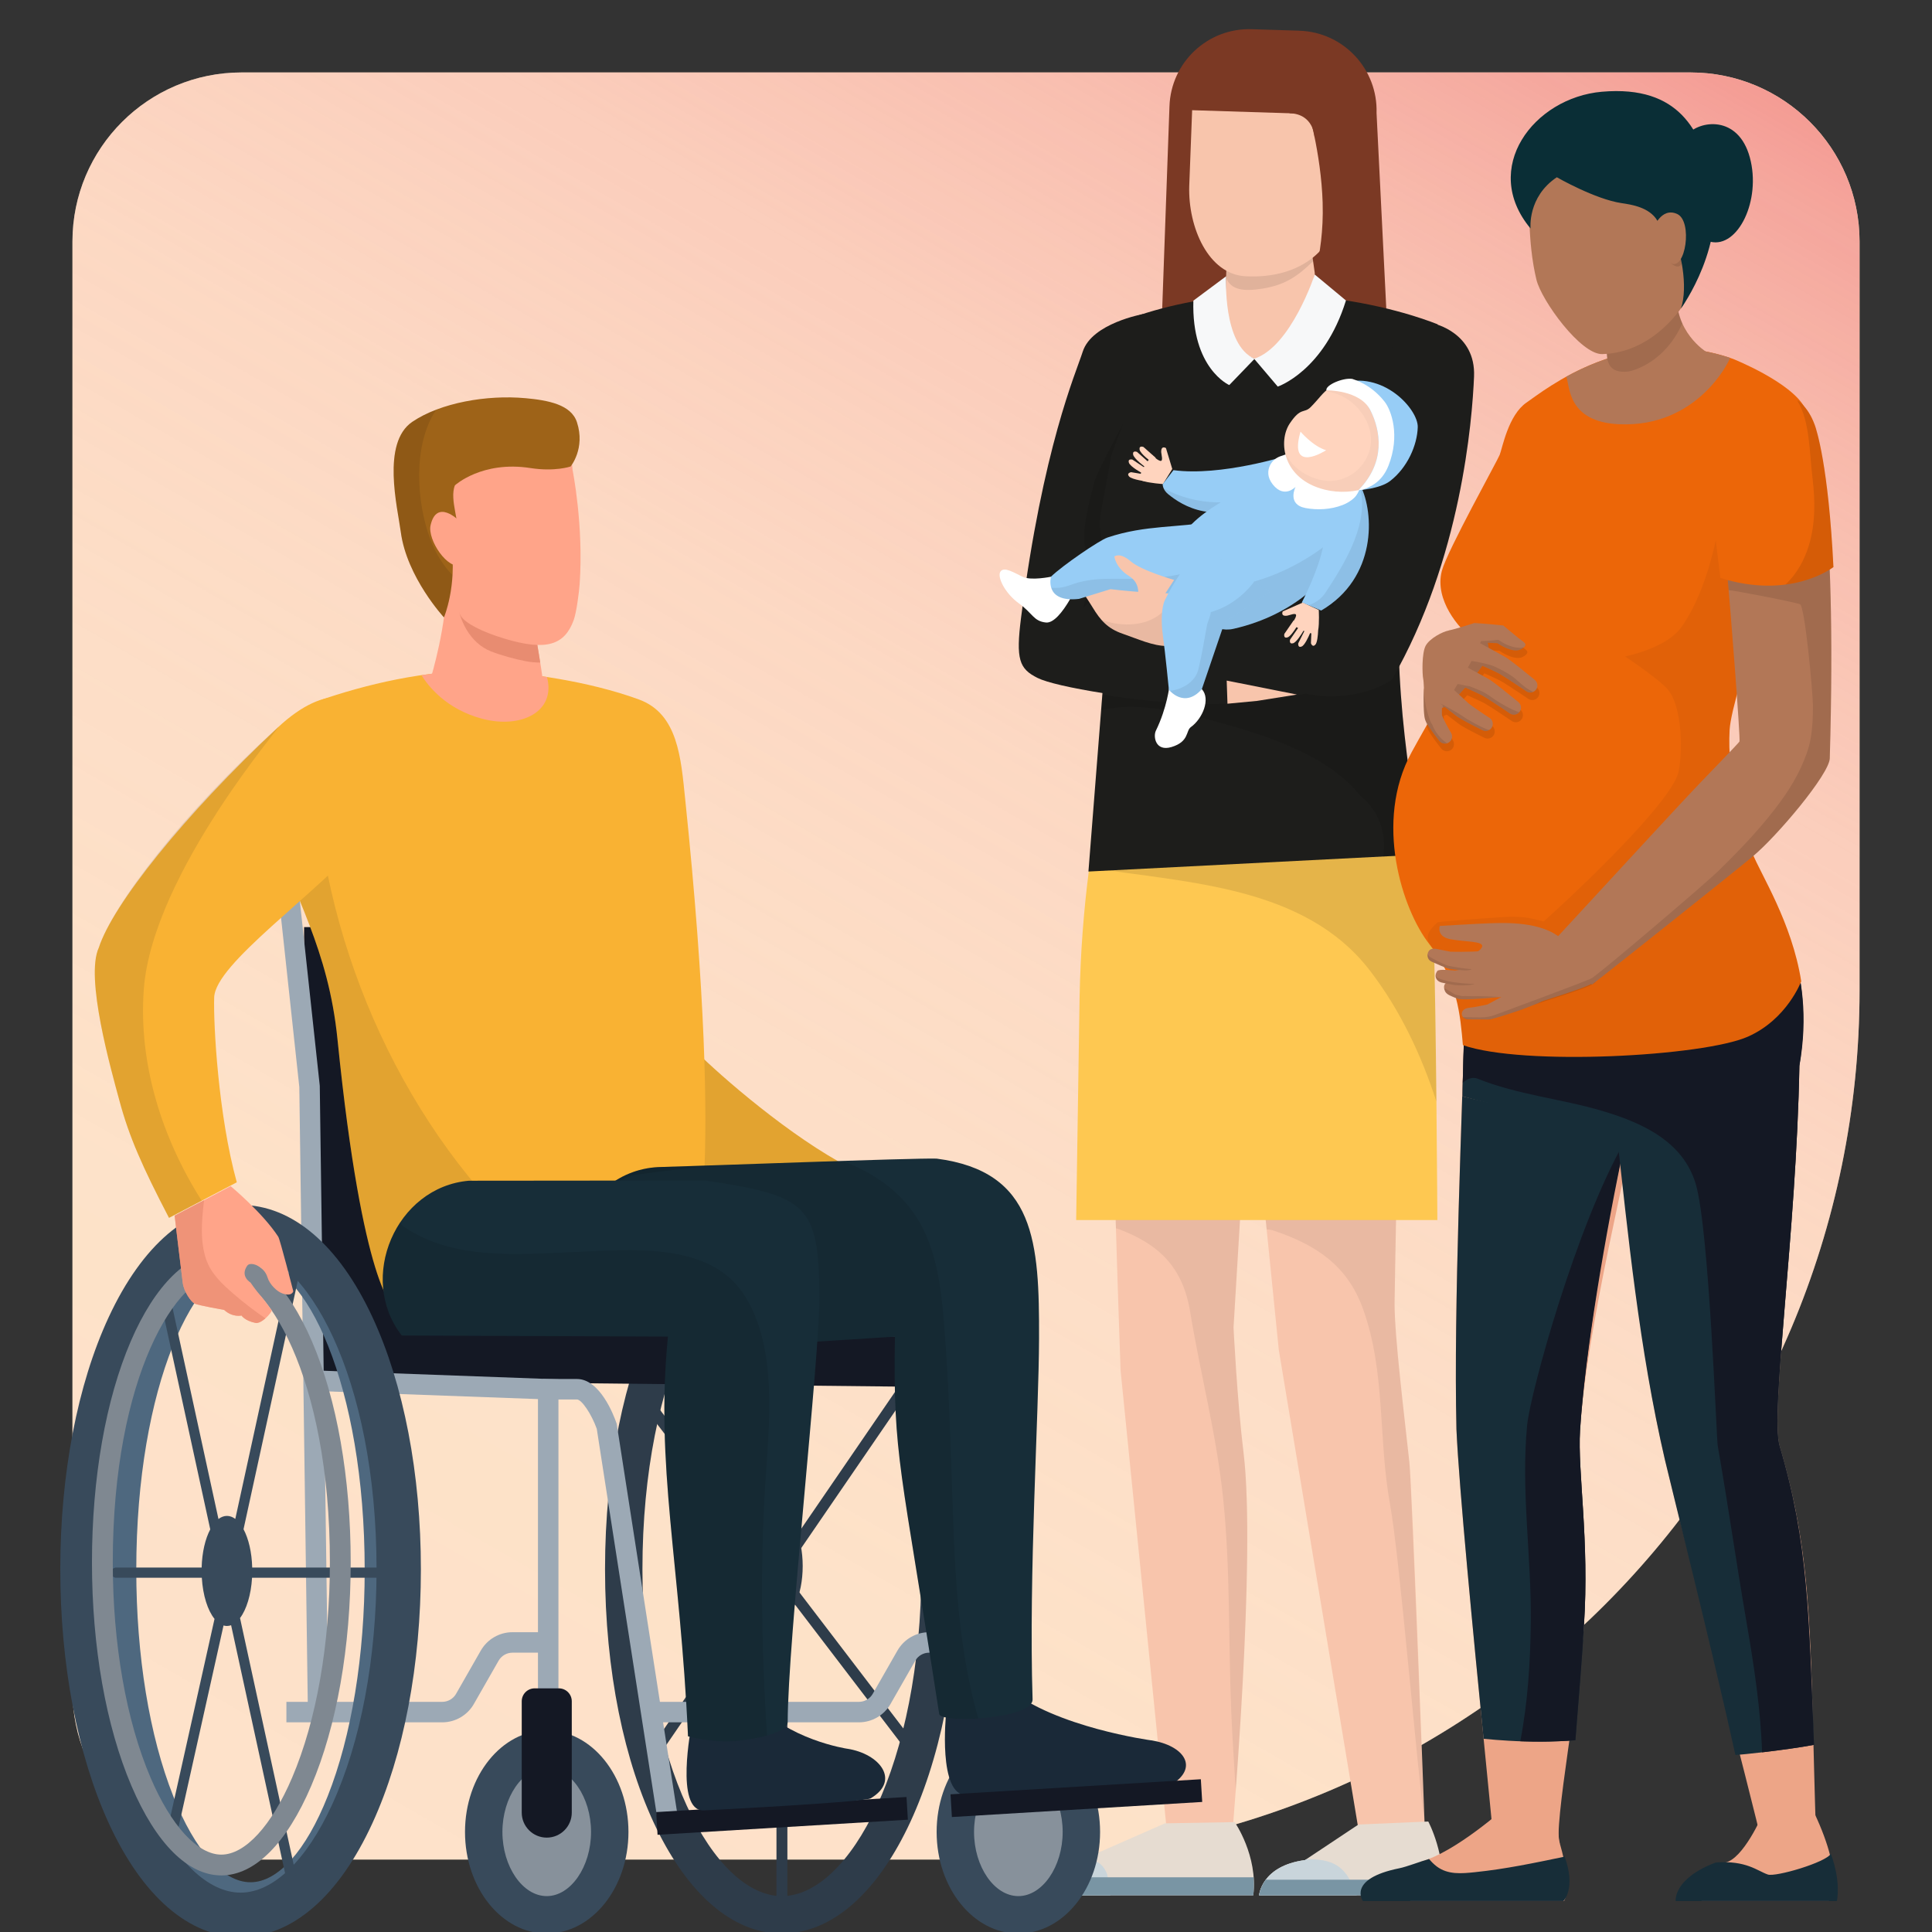 <?xml version="1.0" encoding="UTF-8"?>
<svg id="Layer_1" data-name="Layer 1" xmlns="http://www.w3.org/2000/svg" xmlns:xlink="http://www.w3.org/1999/xlink" viewBox="0 0 800 800">
  <rect x="0" y="0" width="800" height="800" fill="#333333" stroke="none"/>
  <defs>
    <style>
      .cls-1 {
        clip-path: url(#clippath);
      }

      .cls-2 {
        fill: none;
      }

      .cls-2, .cls-3, .cls-4, .cls-5, .cls-6, .cls-7, .cls-8, .cls-9, .cls-10, .cls-11, .cls-12, .cls-13, .cls-14, .cls-15, .cls-16, .cls-17, .cls-18, .cls-19, .cls-20, .cls-21, .cls-22, .cls-23, .cls-24, .cls-25, .cls-26, .cls-27, .cls-28, .cls-29, .cls-30, .cls-31, .cls-32, .cls-33, .cls-34, .cls-35, .cls-36, .cls-37, .cls-38, .cls-39, .cls-40, .cls-41, .cls-42 {
        stroke-width: 0px;
      }

      .cls-3 {
        opacity: .7;
      }

      .cls-3, .cls-40 {
        fill: #e88c71;
      }

      .cls-43, .cls-41 {
        opacity: .06;
      }

      .cls-44, .cls-5, .cls-7 {
        opacity: .1;
      }

      .cls-4 {
        fill: url(#linear-gradient);
      }

      .cls-6 {
        opacity: .05;
      }

      .cls-7 {
        fill: #0d151d;
      }

      .cls-8 {
        opacity: .07;
      }

      .cls-10 {
        fill: #f7f8f9;
      }

      .cls-11 {
        fill: #f8c5ac;
      }

      .cls-12 {
        fill: #f9b233;
      }

      .cls-13 {
        fill: #7995a4;
      }

      .cls-14 {
        fill: #7b3924;
      }

      .cls-15 {
        fill: #4e687f;
      }

      .cls-16 {
        fill: #87919b;
      }

      .cls-17 {
        fill: #384a5b;
      }

      .cls-18 {
        fill: #2e3c4a;
      }

      .cls-19 {
        fill: #1a2938;
      }

      .cls-20 {
        fill: #1d1d1b;
      }

      .cls-21 {
        fill: #0a2e36;
      }

      .cls-22 {
        fill: #141824;
      }

      .cls-23 {
        fill: #172d38;
      }

      .cls-24 {
        fill: #c9d5db;
      }

      .cls-25 {
        fill: #bd8b6f;
      }

      .cls-26 {
        fill: #b27757;
      }

      .cls-27 {
        fill: #9e6318;
      }

      .cls-28 {
        fill: #97cdf6;
      }

      .cls-29 {
        fill: #7f8891;
      }

      .cls-30 {
        fill: #9ca9b5;
      }

      .cls-31 {
        fill: #fec851;
      }

      .cls-32 {
        fill: #fdeac8;
      }

      .cls-33 {
        fill: #fff;
      }

      .cls-34 {
        fill: #eda587;
      }

      .cls-35 {
        fill: #e6dcd1;
      }

      .cls-36 {
        fill: #ee9362;
      }

      .cls-37 {
        fill: #ffa489;
      }

      .cls-38 {
        fill: #ffd4be;
      }

      .cls-39 {
        fill: #ec6608;
      }

      .cls-42 {
        opacity: .03;
      }
    </style>
    <clipPath id="clippath">
      <path class="cls-2" d="m390,30h310c38.63,0,70,31.37,70,70v600c0,38.63-31.37,70-70,70H100c-38.63,0-70-31.37-70-70v-310C30,191.31,191.31,30,390,30Z" transform="translate(800 800) rotate(-180)"/>
    </clipPath>
    <linearGradient id="linear-gradient" x1="1287.85" y1="890.72" x2="1854.49" y2="-90.72" gradientTransform="translate(-1094.96)" gradientUnits="userSpaceOnUse">
      <stop offset="0" stop-color="#fed0cc" stop-opacity=".3"/>
      <stop offset=".25" stop-color="#fdceca" stop-opacity=".31"/>
      <stop offset=".41" stop-color="#fcc8c5" stop-opacity=".35"/>
      <stop offset=".54" stop-color="#fbbfbc" stop-opacity=".41"/>
      <stop offset=".66" stop-color="#f9b2b0" stop-opacity=".5"/>
      <stop offset=".77" stop-color="#f6a29f" stop-opacity=".62"/>
      <stop offset=".87" stop-color="#f28d8c" stop-opacity=".76"/>
      <stop offset=".96" stop-color="#ee7574" stop-opacity=".93"/>
      <stop offset="1" stop-color="#ed6b6b"/>
    </linearGradient>
  </defs>
  <g class="cls-1">
    <rect class="cls-32" x="0" y="20.64" width="952.41" height="758.72"/>
    <rect class="cls-4" x="0" y="20.64" width="952.41" height="758.72"/>
  </g>
  <g>
    <g>
      <g>
        <path class="cls-11" d="m463.52,373.34l57.85.5-10.59,175.85s1.48,30.16,4.14,51.81c5.3,43.25-4.66,157.97-4.66,157.97l-26.87.99-19.37-192.89s-4.29-118.23-3.3-138.1c.91-18.18,2.02-50.79,2.8-56.13Z"/>
        <path class="cls-41" d="m463.52,373.34l57.85.5-10.59,175.85s1.48,30.16,4.14,51.81c4,32.63-.69,105.94-3.23,139.97-.64-10.76-1.39-21.52-1.84-32.31-1.25-29.44-.32-58.99-3.34-88.35-2.78-27.04-9.28-50.89-13.71-77.69-3.03-18.35-12.81-27.96-29.96-34.32-.26-.1-.51-.13-.76-.2-.98-32.76-1.87-68.92-1.35-79.13.91-18.18,2.02-50.79,2.8-56.13Z"/>
        <path class="cls-11" d="m579.45,417.55c0,21.86-1.99,116.16-1.99,122.2,0,13.91,4.06,46.54,6.13,65.72,1.22,11.26,6.28,149.03,6.28,149.03l-26.87,5.96-33.48-201.5-13.54-134.46-5.66-50.67h60.41c2.82,8.12,8.72,27.07,8.72,43.71Z"/>
        <path class="cls-41" d="m579.45,417.55c0,21.86-1.99,116.16-1.99,122.2,0,13.91,4.06,46.54,6.13,65.72.65,5.99,4.8,111.24,6.28,149.03-3.22-22.83-10.19-109.08-14.31-131.75-4.95-27.29-1.72-54.55-11.18-80.79-6.51-18.07-19.58-26.59-37.19-32.45-.96-.32-1.85-.42-2.7-.43l-8.52-84.58-5.66-50.67h60.41c2.82,8.12,8.72,27.07,8.72,43.71Z"/>
        <path class="cls-35" d="m540.37,770.22l22.13-14.72,28.91-1.26s7.66,14.19,5.63,30.6h-75.67s.83-12.19,19-14.62Z"/>
        <path class="cls-24" d="m540.37,770.22l.47-.32c10.83-.26,16.42,2.65,20.16,13.13.23.63.53,1.22.82,1.8h-40.46s.83-12.19,19-14.62Z"/>
        <path class="cls-13" d="m597.37,778.34c.04,2.11-.05,4.27-.32,6.49h-75.67s.22-3.1,2.76-6.49h73.23Z"/>
        <path class="cls-35" d="m446.8,770.64l35.6-15.64,28.86-.5s9.72,13.93,7.69,30.34h-91.15s.83-11.77,19-14.2Z"/>
        <path class="cls-24" d="m446.8,770.63l2.32-1.02c.48.1.95.22,1.44.28,4.55.6,6.49,2.73,7.96,6.29-.47-1.13,1.13,4.89.99,3.98.23,1.52.3,3.09.29,4.67h-32s.83-11.77,19-14.2Z"/>
        <path class="cls-13" d="m519.1,777.35c.18,2.41.17,4.91-.14,7.48h-91.15s.27-3.77,3.8-7.48h87.5Z"/>
      </g>
      <path class="cls-31" d="m467.14,288.32h100.29s24.97,62.66,26.13,96.32c1.16,33.62,1.62,120.56,1.62,120.56h-149.56s1.41-92.12,1.41-92.12c1.45-76.57,20.12-124.76,20.12-124.76Z"/>
      <path class="cls-5" d="m567.43,288.32s24.97,62.66,26.13,96.32c.57,16.52.97,45.89,1.23,71.52-6.25-19.35-15.06-37.98-27.41-54.1-27.08-35.37-75.74-36.37-116.19-42.81,5.93-42.27,15.95-70.92,15.95-70.92h100.29Z"/>
      <path class="cls-14" d="m538.05,12.71l-19.76-.62c-18.22-.58-33.47,13.75-34.04,32l-3.27,91.06,93.65,4.64-4.63-92.98c.58-18.25-13.73-33.51-31.95-34.09Z"/>
      <g>
        <path class="cls-20" d="m457.42,253.66l5.47-24.11,10.42-99.49s-21.2,3.77-24.97,15.54c-2.92,9.11-16.49,39.57-25.54,110.15-2.22,17.32-.76,21.18,6.81,24.96,7.56,3.78,39.85,9.22,78.66,12.1l-.71-24.98-50.13-14.17Z"/>
        <path class="cls-20" d="m595.31,134.31s-65.11-27.55-133.18-.32l2.93,41.48s-6.9,23.46-8.3,30.83c-4.06,21.41,3.76,29.6,3.76,29.6l-9.82,124.98,138.49-7.07s-11.78-57-9.82-99.57c.8-17.39,15.95-119.94,15.95-119.94Z"/>
        <path class="cls-5" d="m579.36,254.24c.42-9.26,4.92-42.64,9.02-71.84-4.09,6.09-18.42-2.72-21.62,1.86-11.56,16.56-8.69,51.89-29.75,57.17-9.61,2.41-23.05.16-32.82-.05-11.41-.24-22.79-.35-34.18-1-3.7-.21-6.76-3.02-9.5-4.48l-.6,7.63c1.39.04,2.79.18,4.19.42,22.52,3.98,67.19,16.53,89.01,8.87,27.13-9.52,23.38,22.19-3.47,31.61-28.04,9.84-63.78,7.96-93.19,3.14l-.51,6.54c13.62-3.37,29.76-.02,44.98,4.01,20.03,5.3,48.5,13.71,62.33,31.41,7.53,5.6,11.14,16.21,9.48,25.12l16.45-.84s-11.78-57-9.82-99.57Z"/>
        <path class="cls-20" d="m593.73,133.99c-19.66-3.03-21.93,27.23-21.93,27.23l-19.67,90-69.25-5.14c-8.32,7.56-6.11,19.43-6.11,19.43,0,0,53.43,22.02,71.58,22.77,18.15.76,27.98-6.81,27.98-6.81,28.74-49.92,33.28-107.4,34.04-125.55.76-18.15-16.64-21.93-16.64-21.93Z"/>
      </g>
      <g>
        <path class="cls-11" d="m508.52,89.23l-1.31,41.33c-.32,10.2,7.67,18.73,17.86,19.05,10.18.32,20.6-15.22,20.93-25.42l-4.81-33.92-32.66-1.03Z"/>
        <path class="cls-5" d="m508.52,89.23l-.81,25.76c1.92,5.07,7.24,5.83,15.3,4.48,9.1-1.53,14.12-4.93,20.72-11.3l-2.54-17.9-32.66-1.03Z"/>
        <path class="cls-11" d="m492.44,77.02c-.54,17.12,7.94,36.55,23.25,37.37,23.65,1.27,38.13-12.24,38.68-29.36l1.18-37.44-61.91-1.96-1.2,31.39Z"/>
        <path class="cls-14" d="m547.68,84.13c.7,22.72-6.11,38.66-6.11,38.66l7.57-11.31,9.91-16.41,1.87-48.57-19.72-2.47s5.84,18.9,6.49,40.1Z"/>
        <path class="cls-14" d="m533.95,46.88c10.13.32,10.36,9.82,10.36,9.82l9.63-3.33.37-11.54-20.17-.64-.18,5.69Z"/>
        <path class="cls-10" d="m507.72,114.39l-13.57,10.1c-.83,28.11,14.86,34.96,14.86,34.96l10.49-10.88c-13.37-5.78-11.78-34.18-11.78-34.18Z"/>
        <path class="cls-10" d="m519.31,148.56l9.78,11.52s19.16-6.41,28.24-35.66l-12.92-10.74s-9.84,29.99-25.11,34.87Z"/>
      </g>
      <polygon class="cls-11" points="508.27 291.39 520.55 290.22 537.02 287.6 507.95 281.82 508.27 291.39"/>
      <path class="cls-5" d="m460.18,188.5l4.88-13.03s-10.8,19.92-11.91,24.01c-8.24,30.37-2.14,28.61-.98,31.63,1.16,3.01-3.71,20.75-3.71,20.75l10.16-10.03,1.41.38.5-6.3s-6.86-12.17-4.58-24.2c2.28-12.04,4.23-23.2,4.23-23.2Z"/>
      <g>
        <path class="cls-38" d="m480.83,187.24c.03.9.98,3.93-.41,3.59-1.4-.34-3.26-2.4-3.26-2.4,0,0-7.85,9.48-4,10.71,2.95.94,8.4,1.29,8.4,1.29l3.85-6.24-2.61-8.64s-2.05-1.34-1.97,1.69Z"/>
        <path class="cls-38" d="m471.87,186.12c.24,1.8,5.26,5.43,5.26,5.43l1.41-1.99-5.04-4.47s-1.88-.77-1.63,1.03Z"/>
        <path class="cls-38" d="m469.19,188.16c.24,1.8,5.26,5.43,5.26,5.43l1.41-1.99-5.04-4.47s-1.88-.77-1.63,1.03Z"/>
        <path class="cls-38" d="m467.43,191.55c.49,1.75,5.98,4.64,5.98,4.64l1.11-2.17-5.62-3.72s-1.97-.5-1.47,1.25Z"/>
        <path class="cls-38" d="m468.34,195.53s-2,.36-.83,1.74c1.17,1.39,7.7,2.17,7.7,2.17l-.22-2.83-6.65-1.09Z"/>
      </g>
      <path class="cls-28" d="m485.91,194.68l-4.47,5.81s-.1,2.19,2.26,4.12c5.85,4.79,19.51,13.6,41.51,1.65l7.89-17.62s-27.53,8.71-47.2,6.04Z"/>
      <path class="cls-8" d="m482.01,202.27c-.07-.04-.13-.09-.19-.13.3.74.85,1.62,1.88,2.47,5.85,4.79,19.51,13.6,41.51,1.65l.62-3.47c-12.95,7.52-31.17,6.58-43.82-.52Z"/>
      <path class="cls-28" d="m553.24,188.93c-9.4-7.3-29.05,10.43-29.05,10.43,0,0-25.2,8.29-34.95,22.71-7.11,10.52,4.94,42.06,21.51,38.31,26.5-6,39.98-22.56,45.22-30.91,5.24-8.35,15.85-26.11-2.73-40.54Z"/>
      <path class="cls-8" d="m560.98,211.09c-3.77,7.34-9.61,13.36-16.46,17.92-13.19,8.76-28.89,14.72-44.88,14.45-2.74-.05-5.22-1.12-7.27-2.79,2.11,11.13,8.77,21.9,18.38,19.72,26.5-6,39.98-22.56,45.22-30.91,3.44-5.48,9.18-15,7.49-24.98-.55,2.21-1.36,4.4-2.48,6.59Z"/>
      <path class="cls-33" d="m530.09,188.95c-1.85.69-3.41,2.03-4.24,3.82-.92,1.97-1.26,4.74,1.18,7.83,4.79,6.06,9.44.98,9.44.98,0,0-3.74,7.3,4.13,8.79,4.77.9,10.49.67,15.43-1.29,3.2-1.27,7.59-4.11,7.51-9.59,0,0-8.64-19.73-33.45-10.53Z"/>
      <path class="cls-28" d="m554.71,214.78c-2.02.91-4.13,1.27-6.32,1.1.03,3.94.02,7.63-.5,10.3-2,10.28-8.84,23.29-8.84,23.29l8.03,3.34c23.18-13.56,21.9-40.48,16.34-51.52.16,1.66-7.23,13-8.71,13.49Z"/>
      <path class="cls-8" d="m548.8,245.48c-1.68,2.56-4.21,4.26-7.02,5.14l5.3,2.21c24.19-14.15,21.79-42.82,15.58-52.86,5.15,15.69-5.55,32.87-13.86,45.52Z"/>
      <path class="cls-33" d="m423.46,238.84c-3.55-1.67-7.65-4.36-9.18-2.18-1.54,2.18,1.91,9.09,7.62,13.18,5.71,4.08,6.02,7.4,11.22,7.93,3.12.31,6.79-4.19,9.96-9.62l-7.88-9.34s-8.19,1.72-11.74.04Z"/>
      <path class="cls-11" d="m480.5,238.59c-3.88-2.84-6.96-6.18-6.96-6.18l-2.41,10.24s-1.43,5.18-26.95-7.59c-1.25,1.28-2.67,2.4-4.22,3.29,2.66,2.11,7.37,5.34,7.37,5.34,0,0,3.44,5.07,5.08,7.79,3.3,5.45,6.3,8.82,12.47,10.94,6.17,2.12,12.63,5.13,18.33,5.06l8.45-14.32s-6.85-11.42-11.17-14.58Z"/>
      <g class="cls-43">
        <path class="cls-9" d="m478.79,255.43c-6.19,3.93-15.19,3.99-22.72,1.22,2.25,2.57,4.89,4.43,8.82,5.78,6.17,2.12,12.63,5.13,18.33,5.06l8.45-14.32s-2.74-4.56-5.84-8.71c-.39,4.15-2.58,8.13-7.04,10.97Z"/>
      </g>
      <path class="cls-28" d="m501.81,215.89c-13.49,2.73-27.44,1.36-43.22,6.69-3.4,1.15-18.78,11.68-23.4,16.21,0,0-2.98,10.82,11.58,9.2l13.08-4.03s26.11,3.25,36.01.85c9.91-2.4,16.31-31.02,5.94-28.93Z"/>
      <path class="cls-8" d="m482.24,238.89c-1.29.16-2.58.3-3.88.39-.59.04-1.17.07-1.76.1l-3.87.12c1.61-.02,1.73-.01.34.02-11.33.65-19.68-1.13-30.19,2.84-2.48.94-5.09,1.26-7.59,1.01.86,2.72,3.6,5.49,11.48,4.61l13.08-4.03s26.11,3.25,36.01.85c4.3-1.04,7.94-7.02,9.83-13.29-4.19,2.55-8.99,4.19-13.74,5.47-3.19.86-6.45,1.47-9.72,1.89Z"/>
      <path class="cls-11" d="m461.44,230.43s.44,4.6,6.07,8.09c5.64,3.48,3.35,9.65,3.35,9.65l7.4,4.13,7.92-12.18s-13.43-3.77-18-7.7c-4.57-3.93-6.75-1.98-6.75-1.98Z"/>
      <path class="cls-33" d="m484.24,283.99s-.97,9.08-5.62,18.58c-1.16,2.36-.2,8.76,6.47,6.76,7.4-2.23,5.86-6.71,8.02-8.26,4.81-3.45,8.28-11.6,4.55-15.71-3.74-4.11-13.42-1.37-13.42-1.37Z"/>
      <path class="cls-28" d="m482.35,248.5c-1.35,2.77-1.64,8.83-.88,14.27,1.07,7.77,2.54,22.83,2.54,22.83,0,0,6.33,8.04,13.65-.25l9.45-27.74,18.48-12.54-27.8-18.8s-8.71,8.44-15.43,22.23Z"/>
      <path class="cls-8" d="m501.4,253.43s-.01.01-.02,0c0,0,0,0-.01,0,0,0,0,0,0,0-.02,1.47-1.32,4.03-1.6,5.55-1.12,6.08-2.07,12.1-3.53,18.12-1.27,5.23-6.53,8.35-11.81,8.97,1.52,1.59,7.02,6.32,13.23-.72l9.45-27.74,18.48-12.54-6.25-4.22c-4.5,5.96-10.9,10.64-17.93,12.58Z"/>
      <path class="cls-38" d="m545.81,261.08c.57-3.04.26-8.5.26-8.5l-6.66-3.06-8.26,3.65s-1.08,2.2,1.92,1.75c.89-.13,3.78-1.46,3.61-.03-.08.64-.49,1.42-.91,2.08l-.11-.06-3.83,5.55s-.53,1.96,1.22,1.5c1.13-.29,2.76-2.63,3.79-4.27.21.12.44.24.67.36l-3.32,4.82s-.53,1.96,1.22,1.5c1.37-.36,3.5-3.74,4.36-5.21.11.05.22.1.34.15l-2.54,5.09s-.25,2.01,1.42,1.31c1.25-.52,2.79-3.89,3.5-5.56.17.04.34.08.5.11l-.16,4.07s.6,1.94,1.83.61c.78-.84,1.06-3.78,1.16-5.83h0Z"/>
      <g>
        <path class="cls-38" d="m564.59,158.86c-14.53-1.95-15.34,3.16-21.83,9.68-2.81,2.83-4.04-.15-8.68,6.78-4.96,7.39-2.99,23.08,14.43,27.43,12.01,3,26.77-1.61,32.05-12.8,6.42-13.61.66-28.86-15.98-31.1Z"/>
        <path class="cls-42" d="m564.59,158.86c-9-1.21-12.73.29-15.81,3.16.2.02.4.02.6.05,5.44.81,10.51,3.75,13.81,8.12,4.09,5.09,5.96,11.89,3.23,18.25-3.07,7.17-10.33,11.63-18.16,10.54-3.48-.49-6.47-1.78-9.39-3.7-1.81-1.18-3.63-2.83-4.78-4.67-.87-1.07-1.53-2.24-2.04-3.48,1.23,6.47,6.13,13.04,16.47,15.62,12.01,3,26.77-1.61,32.05-12.8,6.42-13.61.66-28.86-15.98-31.1Z"/>
        <path class="cls-33" d="m549.12,186.43c-5.48-1.62-10.61-7.69-10.61-7.69-5.16,17.93,10.61,7.69,10.61,7.69Z"/>
        <path class="cls-28" d="m554.96,158.8s8.19,2.61,12.47,11.05c4.28,8.44,6.47,21.5-4.95,33.14,0,0,8.89-.55,13.09-3.78,7.27-5.59,11.3-14.98,11.49-22.36.19-7.38-14.45-23.79-32.1-18.05Z"/>
        <path class="cls-33" d="m559.92,156.89c-3.91-.56-11.15,2.6-10.69,4.72,0,0,13.92-.2,18.2,8.24,4.28,8.44,6.47,21.5-4.95,33.14,0,0,1.73-.2,1.8-.23,2.43-.96,7.77-2.61,10.66-9.95,4.9-12.47,1.23-22.89-1.64-26.53-5.74-7.28-12.6-9.1-13.37-9.39Z"/>
      </g>
    </g>
    <path class="cls-12" d="m225.93,336.15c-1.7,53.16,3.8,100.25,12.28,116.77,4.68,12.82,38.94,31.85,51.32,38.93,13.06,7.47,25.62,12.33,48.48,19.47l9.38-30.27c-25.04-14.12-53.32-39.37-60.85-47.39-9.58-10.21-.44-58.76-2.58-93.63-2-32.25-56.24-59.86-58.02-3.87Z"/>
    <path class="cls-7" d="m225.93,336.15c-1.7,53.16,3.8,100.25,12.28,116.77,4.68,12.82,38.94,31.85,51.32,38.93,13.06,7.47,25.62,12.33,48.48,19.47l9.38-30.27c-25.04-14.12-53.32-39.37-60.85-47.39-9.58-10.21-.44-58.76-2.58-93.63-2-32.25-56.24-59.86-58.02-3.87Z"/>
    <path class="cls-25" d="m194.75,416.91l-23.48-8.97-6.9.04,5.91,32.64,12.29,3.88c5.12.93,10.85,1,15.16-1.64l9.26,1.92-1.98-20.51-10.25-7.37Z"/>
    <path class="cls-25" d="m136.16,417.22l4.52,14.32c1.35,3.87,4.59,6.85,8.65,7.94l24.37,6.58,17.34-1.12s2.56-.6,5.03-1.49l11.37,1.54,2.89-20.72-32.21-9.61-41.94,2.55Z"/>
    <path class="cls-25" d="m129.54,416.76c-1.98.14-3.43,1.86-3.19,3.77.21,1.64,1.63,2.89,3.33,2.94l38.37.7-.72-10.53-37.8,3.12Z"/>
    <g>
      <path class="cls-18" d="m323.76,800.63c-41.06,0-73.23-66.26-73.23-150.84s32.17-150.84,73.23-150.84,73.23,66.26,73.23,150.84-32.17,150.84-73.23,150.84Zm0-286.2c-27.89,0-57.74,54.39-57.74,135.36s29.86,135.35,57.74,135.35,57.75-54.39,57.75-135.35-29.86-135.36-57.75-135.36Z"/>
      <ellipse class="cls-18" cx="322.12" cy="648.48" rx="10.26" ry="22.02"/>
      <rect class="cls-18" x="319.57" y="559.2" width="4.52" height="183.91" transform="translate(-329.14 328.94) rotate(-37.37)"/>
      <rect class="cls-18" x="225.16" y="646.39" width="197.24" height="4.52" transform="translate(-394.33 549.14) rotate(-55.58)"/>
      <rect class="cls-18" x="321.52" y="508.83" width="4.52" height="285.31"/>
    </g>
    <g>
      <ellipse class="cls-16" cx="421.68" cy="758.57" rx="26.1" ry="34.32"/>
      <path class="cls-17" d="m421.68,716.5c-18.66,0-33.84,18.87-33.84,42.07s15.18,42.06,33.84,42.06,33.84-18.87,33.84-42.06-15.18-42.07-33.84-42.07Zm0,68.64c-9.95,0-18.35-12.17-18.35-26.58s8.41-26.58,18.35-26.58,18.35,12.17,18.35,26.58-8.41,26.58-18.35,26.58Z"/>
    </g>
    <g>
      <ellipse class="cls-16" cx="226.4" cy="758.57" rx="26.1" ry="34.32"/>
      <path class="cls-17" d="m226.39,716.5c-18.66,0-33.84,18.87-33.84,42.07s15.18,42.06,33.84,42.06,33.84-18.87,33.84-42.06-15.18-42.07-33.84-42.07Zm0,68.64c-9.95,0-18.35-12.17-18.35-26.58s8.41-26.58,18.35-26.58,18.35,12.17,18.35,26.58-8.41,26.58-18.35,26.58Z"/>
    </g>
    <polygon class="cls-22" points="250.54 383.9 125.92 383.9 125.92 550.8 125.92 571.55 379.6 574.24 379.6 553.48 298.34 553.48 250.54 383.9"/>
    <polygon class="cls-30" points="132.39 449.4 122.93 361.74 114.5 362.65 123.94 450.11 127.47 707.46 135.94 707.34 132.41 449.59 132.39 449.4"/>
    <path class="cls-12" d="m264.55,289.63c-21.68-7.92-47.16-10.9-58.85-11.6-24.57-1.48-50.23,4.33-70.24,10.92-20.58,6.78-31.63,29.09-24.68,49.61,11.34,33.49,25.16,54.17,28.97,91.84,10.48,103.67,23.24,110.6,23.24,110.6l123.57-17.7s14.13-28.91-2.83-192.31c-1.78-17.16-2.98-35.45-19.19-41.36Z"/>
    <path class="cls-7" d="m132.25,341.81c-1.41-.12-2.79-.77-3.82-2.19-5.56-7.66-12.12-14.56-18.95-21.25-1.3,6.51-.97,13.45,1.31,20.19,11.34,33.49,25.16,54.17,28.97,91.84,10.48,103.68,23.24,110.6,23.24,110.6l75.64-10.83c-59.04-43.58-96.86-116.08-106.39-188.36Z"/>
    <path class="cls-37" d="m205.7,278.04c-11.16-.67-20.19-.17-31.17,1.56,2.84,4.54,10.24,14.06,25.13,18.02,16,4.26,30.67-2.83,26.83-17.28-8.5-1.3-15.88-2.01-20.8-2.3Z"/>
    <path class="cls-30" d="m199.1,683.44l-10.25,17.94c-1.17,2.05-3.37,3.32-5.73,3.32h-64.53v8.48h64.53c5.4,0,10.41-2.91,13.09-7.59l10.25-17.93c1.17-2.05,3.37-3.32,5.73-3.32h15.5v-8.48h-15.5c-5.4,0-10.41,2.91-13.09,7.59Z"/>
    <path class="cls-30" d="m371.63,683.44l-10.25,17.94c-1.17,2.05-3.37,3.32-5.73,3.32h-84.39v8.48h84.39c5.4,0,10.41-2.91,13.09-7.59l10.25-17.93c1.17-2.05,3.37-3.32,5.73-3.32h15.5v-8.48h-15.5c-5.4,0-10.41,2.91-13.09,7.59Z"/>
    <path class="cls-30" d="m255.24,589.2c-1.05-3.04-6.76-18.19-16.35-18.19h-.04c-7.05.03-14.09,0-14.1,0l-.03,8.48s7.08.03,14.16,0h0c1.99,0,6.01,5.97,8.23,12.16l25.02,161.01,8.36-1.41-25.13-161.72-.11-.33Z"/>
    <path class="cls-37" d="m184.77,225.54l-.07,16.2c.61,16.13-6.25,38.86-6.25,38.86,11.03,13.56,36.19,15.38,36.19,15.38,0,0,10.54-3.99,10.21-13.55-.09-2.48-4.62-29.01-4.62-29.01l-35.46-27.87Z"/>
    <path class="cls-40" d="m184.77,225.54l-.06,14.44c2.43,1.55,4.24,4.14,4.48,7.77.6,8.96,5.5,18.6,14.16,21.99,4.4,1.72,9.73,3.13,14.38,4.06,1.98.39,3.97.53,5.97.56-1.37-8.63-3.48-20.95-3.48-20.95l-35.46-27.87Z"/>
    <path class="cls-37" d="m222.46,173.15c-14.41-4.76-42.81,3.64-48.12,15.15-5.31,11.51-3.91,22.04-3.91,22.04,0,0,16.05,37.22,20.37,44.65,1.77,3.04,8.75,6.63,18.02,9.43,17.51,5.3,24.99,2.62,28.73-7.64,1.16-3.2,2.23-11.54,2.47-14.91,1.71-24.48-2.96-47.42-2.96-47.42,0,0-.19-16.54-14.6-21.3Z"/>
    <path class="cls-27" d="m217.46,164.87c-15.81-1.43-34.99,1.85-46.72,9.79-12.88,8.72-6.13,35.45-4.78,45.65,2.49,18.73,17.87,35.34,17.87,35.34,0,0,5.44-12.8,3.05-30.11-.23-1.64-1.05-6.83,1.53-7.32,2.57-.49-2.5-11.32-.03-17.26,0,0,11.19-10.27,31.25-7.15,10.24,1.59,16.65-.65,16.65-.65,0,0,6.2-7.49,2.61-18.36-2.39-7.26-11.82-9.06-21.45-9.94Z"/>
    <g class="cls-44">
      <path class="cls-9" d="m180.63,169.63c-3.64,1.39-6.99,3.06-9.89,5.02-12.88,8.72-6.13,35.45-4.78,45.65,2.49,18.73,17.87,35.35,17.87,35.35,0,0,2.94-6.94,3.54-17.5-3.86-3.96-7.04-9.03-9.28-15.07-5.62-15.15-7.26-38.81,2.52-53.44Z"/>
    </g>
    <polygon class="cls-30" points="125.76 575.79 222.76 579.33 222.76 702.65 231.24 702.65 231.24 571.16 126.07 567.31 125.76 575.79"/>
    <path class="cls-19" d="m476.65,720.64s-39.65-5.37-59.17-21.53c-2.7-2.23-4.81,8.14-9.96,9.84-5.15,1.71-15.78.78-15.78.78,0,0-3.5,33.79,8.47,33.61,0,0,81.62-2.4,84.34-4.01,12.41-7.36,5.67-16.6-7.89-18.7Z"/>
    <path class="cls-23" d="m387.84,479.76c-8.14-.37-103.95,3.27-113.68,3.46-34.97.33-51.65,47.27-25.69,69.79,3.67,1.17,82.01-3.04,81.71,3.04l40.39-2.57c-.79,50.64,2.42,52.94,18.34,156.26.61,3.93,38.92,2.15,38.66-6.1-1.65-51.98,2.6-117.89,2.68-149.44.1-39.75-1.46-69.12-42.41-74.44Z"/>
    <path class="cls-5" d="m390.92,548.41c-1.07-13.37-2.65-27.39-8.69-39.56-6.56-13.24-18.04-21.94-31.56-27.38-.41-.17-.78-.37-1.11-.61-33.09,1.02-69.99,2.26-75.4,2.37-34.97.33-51.65,47.27-25.69,69.79,3.67,1.17,82.01-3.05,81.71,3.04l40.39-2.57c-.79,50.64,2.42,52.94,18.34,156.26.27,1.73,7.82,2.35,16.18,1.81-9.23-31.69-9.93-66.99-10.98-98.67-.72-21.52-1.48-43-3.19-64.47Z"/>
    <path class="cls-5" d="m247.7,494.81c1.16.1,2.33.22,3.49.33,2.79-4.52,7.01-7.97,12.34-8.72,11.4-1.59,22.87-2.94,34.38-3.93-12.24.39-21.28.68-23.75.73-10.82.1-19.87,4.67-26.47,11.59Z"/>
    <path class="cls-22" d="m231.4,699.11h-10.01c-2.96,0-5.35,2.4-5.35,5.35v46.1c0,5.72,4.64,10.36,10.36,10.36s10.36-4.64,10.36-10.36v-46.1c0-2.96-2.4-5.35-5.35-5.35Z"/>
    <rect class="cls-22" x="393.73" y="739.9" width="103.84" height="9.42" transform="translate(-43.95 28.13) rotate(-3.45)"/>
    <rect class="cls-22" x="271.85" y="747.24" width="103.84" height="9.42" transform="translate(-44.61 20.82) rotate(-3.45)"/>
    <path class="cls-15" d="m103.72,508.85c-34.56,0-60.61,60.73-60.61,141.27,0,37.13,5.78,72.15,16.27,98.59,11.27,28.39,27.01,44.02,44.34,44.02s33.08-15.63,44.34-44.02c10.49-26.44,16.27-61.45,16.27-98.59,0-80.53-26.06-141.27-60.61-141.27Zm31.96,234.94c-8.98,22.63-20.63,35.61-31.96,35.61s-22.98-12.98-31.96-35.61c-9.89-24.91-15.33-58.18-15.33-93.67,0-76.53,24.45-127.94,47.29-127.94s47.29,51.41,47.29,127.94c0,35.49-5.44,68.76-15.33,93.67Z"/>
    <path class="cls-17" d="m99.62,498.94c-21.31,0-40.71,16.52-54.63,46.52-12.92,27.84-20.03,64.9-20.03,104.34s7.11,76.8,20.01,105c13.95,30.48,33.36,47.27,54.65,47.27s40.7-16.79,54.65-47.27c12.91-28.2,20.01-65.49,20.01-105s-7.11-76.49-20.03-104.34c-13.92-30-33.32-46.52-54.63-46.52Zm37.95,248.21c-10.63,23.22-24.46,36.55-37.95,36.55s-27.32-13.32-37.95-36.55c-11.83-25.85-18.35-60.43-18.35-97.36,0-79.25,29.11-132.49,56.3-132.49s56.3,53.24,56.3,132.49c0,36.93-6.52,71.5-18.35,97.36Z"/>
    <path class="cls-19" d="m350.84,724.12s-25.12-3.73-38.8-20.11c-2.24-2.69-4.81,8.14-9.96,9.84-5.15,1.71-15.78.78-15.78.78,0,0-6.97,35.2,5,35.03,0,0,66.48-3.38,69.2-4.99,12.41-7.36,3.91-18.45-9.66-20.56Z"/>
    <path class="cls-23" d="m292.09,488.82s-97.89.09-97.89.09c-30.31,2.58-46.35,40.44-27.83,64.1l110.22.44c-5.33,53.41,5.07,93.77,8.3,165.52,0,0,10.04,2.83,19.87,1.92,9.48-.89,21.41-3.69,21.41-7.85,0-32.89,13.33-151.61,13.13-176.29-.3-37.78-4.91-41.61-47.23-47.93Z"/>
    <path class="cls-5" d="m307.68,535.53c-14.39-21.4-47.03-18.02-69.28-17.1-23.43.97-50.72,3.57-71.12-10.44-.73-.5-1.25-1.09-1.62-1.74-9.1,13.7-10.27,32.73.71,46.76l110.22.44c-5.33,53.41,5.07,93.77,8.3,165.52,0,0,10.05,2.83,19.87,1.92,4.22-.4,8.92-1.17,12.84-2.27-.17-2.42-.32-4.83-.46-7.25-1.83-31.67-2.3-63.54-.38-95.22,1.52-25.13,5.81-58.47-9.08-80.62Z"/>
    <path class="cls-17" d="m163.69,653.33v-4.24h-59.26c-.16-6.37-1.52-11.98-3.59-15.86l24.79-113.57-4.14-.91-24.06,110.21c-1.09-.82-2.25-1.26-3.47-1.26s-2.41.46-3.5,1.29l-18.95-87.11c-.25-1.14-1.38-1.87-2.52-1.62-1.14.25-1.87,1.38-1.62,2.52l19.69,90.5c-2.05,3.87-3.4,9.46-3.56,15.8h-35.37c-1.17,0-2.12.95-2.12,2.12s.95,2.12,2.12,2.12h35.44c.43,7.32,2.44,13.56,5.26,17.03l-19.76,88.58c-.25,1.12.47,2.22,1.62,2.46,1.14.24,2.27-.46,2.52-1.58l19.35-86.74c.46.14.93.21,1.41.21.59,0,1.17-.11,1.73-.31l24.39,112.09,4.14-.9-24.84-114.16c2.67-3.53,4.56-9.6,4.98-16.68h59.33Z"/>
    <path class="cls-37" d="m178.3,217.46c-1.39,6.11,7.22,18.84,12.72,16.49,5.5-2.36-1.18-18.55-1.18-18.55,0,0-9.02-8.97-11.54,2.07Z"/>
    <path class="cls-29" d="m91.65,518.61c-13.79,0-27.46,13.41-37.51,36.8-10.36,24.09-16.06,56.6-16.06,91.53s5.79,67.82,16.32,92.49c10.21,23.95,23.44,37.14,37.25,37.14s27.04-13.19,37.25-37.14c10.52-24.67,16.32-57.52,16.32-92.49s-5.7-67.44-16.06-91.53c-10.05-23.39-23.72-36.8-37.51-36.8Zm29.32,217.45c-8.52,19.98-19.48,31.9-29.32,31.9s-20.8-11.93-29.32-31.9c-10.08-23.63-15.63-55.27-15.63-89.11,0-77.08,26.58-119.71,44.95-119.71s44.95,42.63,44.95,119.71c0,33.84-5.55,65.48-15.63,89.11Z"/>
    <path class="cls-37" d="m95.49,491.18l-23.18,12.2s2.88,24.21,3.37,27.87c.49,3.66,3.42,7.81,4.88,8.54,1.46.73,12.25,2.63,12.25,2.63,3.54,3.23,7.2,2.32,7.2,2.32,0,0,1.28,2.14,5.74,3.05,2.5.51,6.54-3.98,6.79-5.2,0,0-2.99-4.13-3.82-5.09-3.11-3.54-4.99-6.43-4.99-6.43,0,0-4.45-2.57-1.36-6.97,1.36-1.94,7.01.22,8.37,4.75.96,3.19,4.04,5.97,6.19,6.73,4.07,1.44,4.51-.92,4.51-.92,0,0-5.47-21.41-6.22-22.56-6.51-9.98-19.72-20.94-19.72-20.94Z"/>
    <path class="cls-3" d="m85.38,521.57c-2.64-7.78-1.85-16.45-.87-24.62l-12.2,6.42s2.88,24.21,3.37,27.87c.49,3.66,3.42,7.81,4.88,8.54,1.46.73,12.25,2.63,12.25,2.63,3.54,3.23,7.2,2.32,7.2,2.32,0,0,1.28,2.14,5.74,3.05,1.22.25,2.81-.7,4.15-1.87-4.69-3.18-9.19-6.66-13.43-10.35-4.51-3.93-9.1-8.2-11.07-14Z"/>
    <path class="cls-12" d="m114.99,301.27c-38.86,36.31-68.35,73.44-74.06,91.1-5.78,12.36,4.92,50.07,8.64,63.83,3.93,14.52,9.34,26.86,20.41,48.09l28.07-14.72c-7.67-27.71-9.73-65.56-9.36-76.56.47-13.99,41.32-41.78,64.52-67.9,21.44-24.18,2.73-82.09-38.21-43.84Z"/>
    <path class="cls-7" d="m114.99,301.27c-39.52,35.6-68.35,73.44-74.06,91.1-5.78,12.36,4.92,50.07,8.64,63.83,3.93,14.52,9.34,26.86,20.41,48.09l13.54-7.1c-16.51-26-26.21-56.75-23.99-87.41,3.53-48.64,59.88-112.5,55.46-108.51Z"/>
    <path class="cls-34" d="m645.8,747.99c.87-5.17-21.95,0-21.95,0,0,0-21.1,19.06-35.58,22.88-.8,6.43.55,12.27-4.45,16.31h63.8s3.73-4.98-1.72-23.81c-.53-1.84-1.26-8.53-.1-15.38Z"/>
    <path class="cls-23" d="m610.76,775.23c-5.59.58-11.21,1.11-15.86-2.39-1.2-.91-2.22-1.96-3.16-3.07-3.41.95-9.25,3.22-12.27,3.83-21.79,4.39-15.13,13.58-15.13,13.58h83.05s5.28-5.13.5-18.38c-12.7,2.63-24.25,5.09-37.14,6.43Z"/>
    <path class="cls-34" d="m729.87,751.32s-8.06,18.73-15.66,19.94c-11.78,1.89-9.6,15.91-9.6,15.91h52.62s7.42-8.15-6.07-36.68c-2.88-6.09-21.29.83-21.29.83Z"/>
    <path class="cls-23" d="m731.99,776.19c-4.39-1.53-8.86-5.86-21.37-4.99-.1.02-.21.03-.31.07-17.58,6.72-16.46,15.91-16.46,15.91h66.76s1.87-7.79-2.51-19.59c-1.85,3.54-22.87,9.74-26.12,8.6Z"/>
    <path class="cls-34" d="m606.82,411.57c-1.42,51.25-4.92,128.96-3.74,180.26,1.61,36.59,14.41,157.97,15.2,168.99,10.44.5,17.25,3.77,27.62,2.55-3.11-4.34,8.82-68.98,9.96-90.09,2.34-35.68-2.67-63.88-1.6-80.92,2.65-42.4,19.72-108.85,27.53-150.73,26.52-78.85-68.94-91.32-74.98-30.06Z"/>
    <path class="cls-23" d="m606.82,411.57c-1.42,51.25-4.92,128.96-3.74,180.26,1.07,24.35,7.09,86.23,11.24,128.16,3.44.34,6.89.61,10.35.81,9.2.53,18.46.52,27.66-.2,1.41-17.72,2.91-35.85,3.53-47.33,2.34-35.68-2.67-63.88-1.6-80.92,2.65-42.4,17.13-124.94,27.53-150.73,26.52-78.85-68.94-91.32-74.98-30.06Z"/>
    <path class="cls-22" d="m673,472.14c-20.29,35.17-39.36,104.82-40.64,117.93-2.65,27.21,1.84,54.6,1.51,81.91-.2,16.36-1.23,32.93-4.35,49.04,7.6.28,15.23.18,22.82-.42,1.41-17.72,2.91-35.85,3.53-47.33,2.34-35.68-2.67-63.88-1.6-80.92,1.98-31.56,10.55-82.06,18.73-120.22Z"/>
    <path class="cls-34" d="m732.41,373.57l-123.46,2.93c-2.4,24.75-3.36,77.46-3.36,77.46,0,0,31.49,8.11,64.33,12.21,4.96,44.18,8.78,92.28,19.52,138.44,3.72,15.98,37.58,146.57,40,158.1,10.37-.94,12.22-1.19,22.53-2.69-2.55-78.5-.69-112.82-15.08-161.26-4.01-13.5,6.99-88.44,8.2-157.44"/>
    <path class="cls-23" d="m745.09,441.31c6.88-43.81-11.43-66.5-11.55-67.74l-124.59,2.93c-2.4,24.75-3.36,77.46-3.36,77.46,0,0,30.75,8.85,63.59,12.95,4.96,44.18,9.52,91.54,20.26,137.7,2.59,11.14,19.61,78.68,29.15,122.06,2.09.03,22.16-2.16,32.56-4.17-2.18-53.71-2.34-83.61-14.26-123.74-4.01-13.5,6.99-88.44,8.2-157.44Z"/>
    <path class="cls-22" d="m745.09,441.31c7.44-41.01-11.43-66.5-11.55-67.74l-124.59,2.93c-1.92,19.85-2.92,57.68-3.24,71.88,1.6-1.63,4.01-2.58,6.16-1.71,16.42,6.63,34.61,8.31,51.54,13.32,16.44,4.87,33.5,12.53,38.77,30.29,5.55,18.72,8.55,105.16,9.09,108.33,5.25,30.35,6.92,43.93,12.13,74.29,2.95,17.18,5.64,34.96,6.24,52.69,7-.82,15.73-1.99,21.5-3.1-2.18-53.71-2.34-83.61-14.26-123.74-4.01-13.5,6.99-88.44,8.2-157.44Z"/>
    <path class="cls-39" d="m608.67,263.55c-4.01-2.99-14.89-14.96-11.62-27.2,2.21-8.3,22.85-45.29,23.94-48.01,1.09-2.72,3.54-16.46,11.08-21.63,7.47-5.12,41.98-33.36,85.5-18.12,0,0,24.11,9.59,29.77,20.25,3.47,6.53,4.06,11.94,2.45,18.57-6.83,28.1-32.71,99.37-33.59,114.78-1.09,19.04,4.55,38.63,9.45,51.14,3.37,8.61,16.37,28.62,20.2,53.05-.09.08-5.84,15.64-22.03,22.85-18.4,8.2-93.17,12.24-118.06,3.54-1.08-12.18-2.18-26.87-13.95-41.89-11.08-14.15-23.05-50.6-7.27-79.43,15.78-28.84,27.73-45.19,24.14-47.88Z"/>
    <path class="cls-6" d="m595.23,381.92c.3-.27,16.64-1.53,27.73-2.22,10.95-.68,15.82,2.26,16.41,1.73,24.6-22.26,52.66-50.74,55.55-61.35,1.67-6.14,2.46-28.47-5.41-35.77-5.82-5.41-16.64-12.48-16.64-12.48,0,0,17.05-3.33,23.29-12.06,11.49-16.08,15.37-41,16.36-46.86.4-.5,26.25-5.29,29.29-5.75.82-.1,1.64-.18,2.46-.25-10.09,33.16-27.37,82.72-28.09,95.26-1.09,19.04,4.55,38.63,9.45,51.14,3.37,8.61,16.37,28.62,20.2,53.05-.09.08-5.84,15.64-22.03,22.85-18.4,8.2-93.17,12.24-118.06,3.54-.59-6.67-1.19-14.09-3.54-21.9,1.32-.15.12-6.69-3.78-12.28-4.75-6.81-11.79-9.01-3.19-16.64Z"/>
    <path class="cls-26" d="m716.38,148.18c-.24,1.2-13.39,28.9-45.88,27.49-21.87-.95-20.38-16.3-21.97-19.69,15.48-8.52,39.74-17.17,67.85-7.8Z"/>
    <path class="cls-26" d="m720.27,307.07c.48-.78-3.7-55.11-5.15-70.34-1.39-14.55-7.75-48.15-3.81-59.12,1.92-5.33,6-9.75,11.17-12.04,10.78-4.78,23.79.59,27.99,11.62,1,2.63,10.35,28.11,7.2,136.82-.19,6.56-21.8,32.23-31.95,40.66-9.37,7.79-59.09,47.31-66.53,53.06-.07.06-16.57-17.02-16.73-17.14,13.61-14.65,51.7-56.19,61.64-66.53,2.75-2.86,15.71-16.24,16.17-16.99Z"/>
    <path class="cls-5" d="m600.71,264.17c2.45-.41,10.61-3.06,10.61-3.06,4.08.2,11.98,1.02,11.98,1.02,0,0,4.35,3.67,6.39,5.3,2.04,1.63,4.49,2.45,1.02,4.49-3.47,2.04-9.85-2.45-9.85-2.45l-4.02-.2s.26.78.38,2.1c1.09.59,2.34,1.27,3.69,2.01.71.39,1.44.8,2.18,1.21.2.11.39.22.59.33.18.11.37.21.55.32l.06.03.05.03.1.06.19.12.33.22.3.21.29.2c.75.54,1.44,1.06,2.12,1.59.68.52,1.33,1.04,1.96,1.53,1.26,1,2.42,1.93,3.42,2.74.99.81,1.82,1.48,2.4,1.95.58.47.91.75.91.75,1.16.95,1.43,2.66.57,3.92-.91,1.35-2.74,1.7-4.09.79h-.01s-.35-.24-.96-.66c-.61-.41-1.49-1-2.54-1.7-1.05-.7-2.28-1.52-3.6-2.37-.66-.43-1.34-.87-2.03-1.3-.69-.43-1.39-.87-2.06-1.26l-.25-.14-.24-.13-.21-.11-.08-.04-.04-.02h-.02s0,0,.02,0h0s-.02-.01-.02-.01c-.19-.09-.37-.18-.56-.27-.17-.08-.35-.16-.52-.25-.75-.34-1.48-.68-2.19-1.01-1.03-.46-2-.9-2.9-1.31-.63.91-1.34,1.89-2.11,2.91.51.28,1.03.56,1.57.86.71.39,1.44.8,2.18,1.21.2.11.39.22.59.33.18.11.37.21.55.32l.06.03.05.03.1.06.19.12.33.22.3.21.29.2c.75.54,1.44,1.06,2.12,1.59.68.52,1.33,1.04,1.96,1.53,1.26,1,2.42,1.93,3.42,2.74.99.81,1.82,1.48,2.4,1.95.58.47.91.75.91.75,1.16.95,1.43,2.66.57,3.92-.91,1.35-2.74,1.7-4.09.79h-.01s-.35-.24-.96-.66c-.61-.41-1.49-1-2.54-1.7-1.05-.7-2.28-1.52-3.6-2.37-.66-.43-1.34-.87-2.03-1.3-.69-.43-1.39-.87-2.06-1.26l-.25-.14-.24-.13-.21-.11-.08-.04-.04-.02h-.02s0,0,.02,0h0s-.02-.01-.02-.01c-.19-.09-.37-.18-.56-.27-.18-.08-.35-.16-.52-.25-.75-.34-1.48-.68-2.19-1.01-1.14-.51-2.21-1-3.18-1.43-.87,1.01-1.74,1.98-2.58,2.87.39.36.79.73,1.21,1.12.47.43.96.88,1.45,1.34.25.23.5.46.75.69l.18.16.1.1.13.12s.1.09.15.13c.21.18.45.37.7.55.25.19.5.38.76.57.52.38,1.04.75,1.55,1.1,1.03.71,2,1.37,2.84,1.93.84.56,1.55,1.02,2.04,1.35.49.32.77.5.77.5h.02c1.24.82,1.7,2.44,1.03,3.79-.72,1.46-2.49,2.05-3.95,1.33,0,0-.31-.15-.86-.42-.54-.27-1.31-.65-2.24-1.13-.92-.47-2-1.03-3.16-1.64-.58-.31-1.18-.63-1.79-.98-.31-.17-.62-.35-.94-.54-.32-.19-.64-.38-.98-.6l-.26-.17-.27-.19-.3-.22-.21-.16c-.27-.21-.54-.41-.8-.62-.53-.41-1.06-.81-1.56-1.2-.81-.62-1.58-1.21-2.27-1.74-.39.2-.78.35-1.16.46-.01.33-.03.65-.03.98,0,.28,0,.57,0,.83,0,.27.01.52.02.73v.14s0,.01,0,.01h0s0,0,0-.01h0s0,0,0,0v.06s.03.12.03.12v.03s0,.01,0,.01c-.06-.23-.02-.06-.03-.11h0s0,0,0,0c0,0,0-.01-.01-.02,0,.01,0,.04,0,.06l.03.12c.03.09.06.19.11.31.08.22.19.47.3.72.11.25.23.5.35.75.24.5.49,1,.74,1.47.25.47.48.92.71,1.33.45.82.84,1.51,1.11,1.98.27.47.43.74.43.74l.03.05c.72,1.25.43,2.87-.73,3.79-1.28,1.01-3.13.78-4.14-.49,0,0-.21-.26-.57-.72-.36-.46-.86-1.11-1.45-1.9-.3-.4-.62-.83-.96-1.3-.34-.47-.69-.97-1.05-1.51-.18-.27-.37-.55-.55-.84-.19-.29-.38-.6-.57-.95-.1-.17-.2-.36-.3-.55l-.15-.32c-.06-.13-.11-.25-.16-.39l-.09-.24-.04-.12-.05-.19-.03-.12-.02-.06-.03-.11-.05-.24-.04-.23-.06-.34c-.06-.43-.11-.82-.14-1.19-.04-.37-.06-.73-.08-1.08-.04-.69-.07-1.35-.09-1.99-.04-1.27-.04-2.43-.04-3.42,0-.99.02-1.82.03-2.39.01-.59.02-.92.02-.92,0-.11.01-.23.02-.34.01-.14.04-.27.06-.4-.06-1.64-.15-3.14-.3-3.87-.41-2.04-.61-10.61,1.02-13.67,1.63-3.06,7.14-5.92,9.59-6.32Z"/>
    <path class="cls-26" d="m599.89,261.04c2.45-.41,10.61-3.06,10.61-3.06,4.08.2,11.98,1.02,11.98,1.02,0,0,4.35,3.67,6.39,5.3,2.04,1.63,4.49,2.45,1.02,4.49-3.47,2.04-9.85-2.45-9.85-2.45l-4.02-.2s.61,1.84.41,4.69c-.2,2.86-12.44,18.16-17.34,21.42-.68.45-1.35.76-2,.95-.01.33-.03.65-.03.98,0,.28,0,.57,0,.83,0,.27.01.52.02.73v.14s0,.01,0,.01h0s0,0,0-.01h0s0,0,0,0v.06s.03.12.03.12v.03s0,.01,0,.01c-.06-.23-.02-.06-.03-.11h0s0,0,0,0c0,0,0-.01-.02-.02,0,.01,0,.04,0,.06l.03.12c.03.09.06.19.11.31.08.22.19.47.3.72.11.25.23.5.35.75.24.5.49,1,.74,1.47.25.47.48.92.71,1.33.45.82.84,1.51,1.11,1.98.27.47.43.74.43.74l.03.05c.72,1.25.43,2.87-.73,3.79-1.28,1.01-3.13.78-4.14-.49,0,0-.21-.26-.57-.72-.36-.46-.86-1.11-1.45-1.9-.3-.4-.62-.83-.96-1.3-.34-.47-.69-.97-1.05-1.51-.18-.27-.37-.55-.55-.84-.19-.29-.38-.6-.57-.95-.1-.17-.2-.36-.3-.55l-.15-.32c-.06-.13-.11-.25-.16-.39l-.09-.24-.04-.12-.05-.19-.03-.12-.02-.06-.03-.11-.05-.24-.04-.23-.06-.34c-.06-.43-.11-.82-.14-1.19-.04-.37-.06-.73-.08-1.08-.04-.69-.07-1.35-.09-1.99-.04-1.27-.04-2.43-.04-3.42,0-.99.02-1.82.03-2.39.01-.59.02-.92.02-.92,0-.11.01-.23.02-.34.01-.14.04-.27.06-.4-.06-1.64-.15-3.14-.3-3.87-.41-2.04-.61-10.61,1.02-13.67,1.63-3.06,7.14-5.92,9.59-6.32Z"/>
    <path class="cls-5" d="m598.07,291.44c1.04-1,1.91-2.23,2.67-3.46,1.08-1.74,2.05-3.54,3.15-5.28,1.37-2.18,2.78-4.33,4.08-6.55,1.22-2.09,2.28-4.24,3.26-6.46.64-1.44,1.29-2.87,2.07-4.24,2.27-.04,4.53-.18,6.78-.52.2.04.39.09.59.13.98.68,1.98,1.32,3.08,1.8,1.75.77,3.14,1.22,5.07,1.36.71.05,1.41,0,2.09-.14-.26.22-.59.45-1.02.7-3.47,2.04-9.85-2.45-9.85-2.45l-4.02-.2s.61,1.84.41,4.69c-.2,2.86-12.44,18.16-17.34,21.42-.58.39-1.16.67-1.72.86,0-.36.02-.71.04-1.07.24-.2.46-.4.68-.6Z"/>
    <path class="cls-5" d="m589.47,286.57c.01-.59.02-.92.02-.92,0-.02,0-.05,0-.07.1,1.67.33,3.33.6,4.97.43,2.64,1.13,5.25,2.06,7.76.27.71.58,1.34.99,1.9.4,1.01.89,1.99,1.49,2.91,1.21,1.85,2.75,3.43,4.54,4.64-1.14.36-2.42,0-3.2-.98,0,0-.21-.26-.57-.72-.36-.46-.86-1.11-1.45-1.9-.3-.4-.62-.83-.96-1.3-.34-.47-.69-.97-1.05-1.51-.18-.27-.37-.55-.55-.84-.19-.29-.38-.6-.57-.95-.1-.17-.2-.36-.3-.55l-.15-.32c-.06-.13-.11-.25-.16-.39l-.09-.24-.04-.12-.05-.19-.03-.12-.02-.06-.03-.11-.05-.24-.04-.23-.06-.34c-.06-.43-.11-.82-.14-1.19-.04-.37-.06-.73-.08-1.08-.04-.69-.07-1.35-.09-1.99-.04-1.27-.04-2.43-.04-3.42,0-.99.02-1.82.03-2.39Z"/>
    <path class="cls-26" d="m612.49,266.15s1.5.81,3.75,2.02c1.12.61,2.43,1.32,3.84,2.09.71.39,1.44.8,2.18,1.21.2.11.39.22.59.33.18.11.37.21.55.32l.06.03.05.03.1.06.19.12.33.22.3.21.29.2c.75.54,1.44,1.06,2.12,1.59.68.52,1.33,1.04,1.96,1.53,1.26,1,2.42,1.93,3.42,2.74.99.81,1.82,1.48,2.4,1.95.58.47.91.75.91.75,1.16.95,1.43,2.66.57,3.92-.91,1.35-2.74,1.7-4.09.79h-.01s-.35-.24-.96-.66c-.61-.41-1.49-1-2.54-1.7-1.05-.7-2.28-1.52-3.6-2.37-.66-.43-1.34-.87-2.03-1.3-.69-.43-1.39-.87-2.06-1.26l-.25-.14-.24-.13-.21-.11-.08-.04-.04-.02h-.02s0,0,.02,0h0s-.02-.01-.02-.01c-.19-.09-.37-.18-.56-.27-.18-.08-.35-.16-.52-.25-.75-.34-1.48-.68-2.19-1.01-1.44-.65-2.78-1.26-3.94-1.78-2.31-1.03-3.85-1.72-3.85-1.72h-.03c-.09-.05-.18-.09-.26-.14-1.99-1.07-2.73-3.55-1.66-5.53,1.07-1.99,3.55-2.73,5.53-1.66Z"/>
    <path class="cls-26" d="m605.69,275.33s1.5.81,3.75,2.02c1.12.61,2.43,1.32,3.84,2.09.71.39,1.44.8,2.18,1.21.2.11.39.22.59.33.18.11.37.21.55.32l.06.03.05.03.1.06.19.12.33.22.3.21.29.2c.75.54,1.44,1.06,2.12,1.59.68.52,1.33,1.04,1.96,1.53,1.26,1,2.42,1.93,3.42,2.74.99.81,1.82,1.48,2.4,1.95.58.47.91.75.91.75,1.16.95,1.43,2.66.57,3.92-.91,1.35-2.74,1.7-4.09.79h-.01s-.35-.24-.96-.66c-.61-.41-1.49-1-2.54-1.7-1.05-.7-2.28-1.52-3.6-2.37-.66-.43-1.34-.87-2.03-1.3-.69-.43-1.39-.87-2.06-1.26l-.25-.14-.24-.13-.21-.11-.08-.04-.04-.02h-.02s0,0,.02,0h0s-.02-.01-.02-.01c-.19-.09-.37-.18-.56-.27-.18-.08-.35-.16-.52-.25-.75-.34-1.48-.68-2.19-1.01-1.44-.65-2.78-1.26-3.94-1.78-2.31-1.03-3.85-1.72-3.85-1.72h-.03c-.09-.05-.18-.09-.26-.14-1.99-1.07-2.73-3.55-1.66-5.53,1.07-1.99,3.55-2.73,5.53-1.66Z"/>
    <path class="cls-26" d="m600.27,284.03s1,.93,2.51,2.31c.75.69,1.63,1.5,2.57,2.37.47.43.96.88,1.45,1.34.25.23.5.46.75.69l.18.16.1.1.13.12s.1.09.15.13c.21.18.45.37.7.55.25.19.5.38.76.57.52.38,1.04.75,1.55,1.1,1.03.71,2,1.37,2.84,1.93.84.56,1.55,1.02,2.04,1.35.49.32.77.5.77.5h.02c1.24.82,1.7,2.44,1.03,3.79-.72,1.46-2.49,2.05-3.95,1.33,0,0-.31-.15-.86-.42-.54-.27-1.31-.65-2.24-1.13-.92-.47-2-1.03-3.16-1.64-.58-.31-1.18-.63-1.79-.98-.31-.17-.62-.35-.94-.54-.32-.19-.64-.38-.98-.6l-.26-.17-.27-.19-.3-.22-.21-.16c-.27-.21-.54-.41-.8-.62-.53-.41-1.06-.81-1.56-1.2-1.01-.78-1.96-1.51-2.77-2.13-1.62-1.25-2.71-2.08-2.71-2.08h-.01c-.09-.08-.19-.16-.28-.24-1.66-1.53-1.76-4.11-.23-5.77,1.53-1.66,4.11-1.76,5.77-.23Z"/>
    <path class="cls-5" d="m616.37,302.16c.12.02.25.04.37.07-.84.52-1.92.61-2.86.14,0,0-.31-.15-.86-.42-.54-.27-1.31-.65-2.24-1.13-.92-.47-2-1.03-3.16-1.64-.58-.31-1.18-.63-1.79-.98-.31-.17-.62-.35-.94-.54-.32-.19-.64-.38-.98-.6l-.26-.17-.27-.19-.3-.22-.21-.16c-.27-.21-.54-.41-.8-.62-.53-.41-1.06-.81-1.56-1.2-1.01-.78-1.96-1.51-2.77-2.13-.53-.41-1-.77-1.4-1.07,1.52.61,7.75,4.1,9.42,5.32,1.4,1.13,8.83,5.21,10.63,5.56Z"/>
    <path class="cls-5" d="m613.08,286.01c1.63.74,3.14,1.67,4.58,2.73,1.75,1.42,9.32,5.9,11.49,6.08-.95,1.2-2.67,1.48-3.95.61h-.01s-.35-.24-.96-.66c-.61-.41-1.49-1-2.54-1.7-1.05-.7-2.28-1.52-3.6-2.37-.66-.43-1.34-.87-2.03-1.3-.69-.43-1.39-.87-2.06-1.26l-.25-.14-.24-.13-.21-.11-.08-.04-.04-.02h-.02s0,0,.02,0h0s-.02-.01-.02-.01c-.19-.09-.37-.18-.56-.27-.18-.08-.35-.16-.52-.25-.75-.34-1.48-.68-2.19-1.01-1.44-.65-2.78-1.26-3.94-1.78-.63-.28-2.16-1.03-2.66-1.25,1.43.24,3.83.91,5.27,1.03,1.5.62,3.01,1.23,4.51,1.85Z"/>
    <path class="cls-5" d="m626.71,280.42c2.19,1.8,4.13,3.86,6.61,5.29.49.29,1,.55,1.51.79-.89.39-1.96.33-2.83-.26h-.01s-.35-.24-.96-.66c-.61-.41-1.49-1-2.54-1.7-1.05-.7-2.28-1.52-3.6-2.37-.66-.43-1.34-.87-2.03-1.3-.69-.43-1.39-.87-2.06-1.26l-.25-.14-.24-.13-.21-.11-.08-.04-.04-.02h-.02s0,0,.02,0h0s-.02-.01-.02-.01c-.19-.09-.37-.18-.56-.27-.18-.08-.35-.16-.52-.25-.75-.34-1.48-.68-2.19-1.01-1.44-.65-2.78-1.26-3.94-1.78-1.43-.64-2.57-1.15-3.23-1.44,1.28.05,7.07,1.3,8.67,1.96,2.98,1.3,5.87,2.79,8.5,4.7Z"/>
    <path class="cls-26" d="m694.43,120.18c-1.63,17.14,12.11,25.54,12.11,25.54,0,12.65-19.33,23.99-33.87,20.4-8.71-2.15-7.62-32.61-7.62-32.61l29.38-13.33Z"/>
    <path class="cls-5" d="m694.43,120.18c-.52,5.46.52,10.03,2.18,13.72-7.08,15.93-19.95,19.55-22.27,19.92-8.34,1.04-8.34-4.59-8.75-4.67-1.55-9.22-.54-15.64-.54-15.64l29.38-13.33Z"/>
    <path class="cls-26" d="m648.54,53.35c11.82-1.36,38.73-3.32,45.37,5.58,6.64,8.9,13.87,46.18,3.5,66.71,0,0-11.86,20.32-33.89,20.99-8.98.27-25.23-22.23-27.31-30.79-3.86-15.87-2.84-34.15-2.84-34.15,0,0,3.35-26.98,15.17-28.34Z"/>
    <path class="cls-21" d="m663.29,37.99c32.65-2.86,40.81,17.14,45.3,34.69,7.2,28.16-12.57,55.09-12.57,55.09,3.17-8.9-.1-25.15-3.65-31-1.57-2.59-4.91-3.4-6.1-5.41-3.27-5.54-10.7-6.64-14.82-7.25-11.02-1.63-26.8-10.71-26.8-10.71-12.24,8.16-10.88,21.22-10.88,21.22-20.81-24.89,1.26-54.15,29.52-56.63Z"/>
    <path class="cls-5" d="m688.89,90.5s.01.02.02.03c2.24,3.05,4.35,6.23,5.91,9.69.55,1.41,1.05,4.18,1.5,8.94-1.11,2.27-3.44.87-4.93-.62-3.9-3.9-5.8-12.47-5.8-12.47,0,0,.38-3.74,3.3-5.57Z"/>
    <path class="cls-26" d="m694.49,88.61c6.52,2.98,3.44,23.7-2.65,20.38-6.09-3.32-7.3-14.22-7.3-14.22,0,0,3.24-9.23,9.95-6.16Z"/>
    <path class="cls-21" d="m698.55,55.85c5.04-6.01,21.2-8.42,26.02,9.35,4.81,17.76-4.94,37.62-16.3,34.91-9.23-2.2-7.93-8.4-7.93-8.4,0,0-7.51-29.03-1.79-35.85Z"/>
    <polygon class="cls-36" points="619.82 415.09 619.14 415.26 619.35 415.17 619.82 415.09"/>
    <path class="cls-26" d="m617.53,382.29c5.34-.16,20.93-.84,29.07,6.48.72-.71,19.99,13.89,13.33,18.11-3.94,2.54-21.85,7.63-26.15,9.32-6.73,2.65-13.48,2.79-12.15,1.08,4.13-5.29-14.43-21.45-14.43-21.45,0,0,5.76-1.32,6.51-3.84.72-2.41-7.58-1.96-13.31-3.12-5.73-1.16-4.19-5.46-4.19-5.46,0,0,15.53-.95,21.32-1.13Z"/>
    <path class="cls-36" d="m600.64,394.09s.03,0,.05,0c.17.04.34.07.51.11-.19-.03-.37-.07-.56-.11Z"/>
    <path class="cls-26" d="m596.54,393.27c1.39.25,2.77.53,4.15.82-.02,0-.03,0-.05,0,.19.04.37.08.56.11-.17-.04-.34-.07-.51-.11,6.07.12,12.16,0,18.19-.79,2.98-.4,4.77,3.14,3.85,5.85-.83,2.44-2.87,2.77-5,2.9-3.06.19-6.13.12-9.19-.06-2.24-.13-4.48-.33-6.71-.59-1.09-.12-2.05-.23-3.07-.64-1.49-.6-2.97-1.23-4.43-1.89-.78-.35-1.75-.65-2.39-1.25-.97-.92-1.1-2.55-.39-3.68,1.12-1.78,3.33-.97,4.99-.67Z"/>
    <path class="cls-26" d="m602.55,401.87c-.11,0,5.96-.95,5.85-.95,6.16-.31,6.96-.92,13.06-1.89,3.07-.49,4.93,3.19,3.96,5.98-.86,2.47-2.9,2.76-5.05,2.9-4.04.26-8.08.29-12.13.24-2.31-.03-4.64.05-6.92-.41-1.49-.31-3.01-.54-4.48-.92-2.21-.56-3.15-2.71-1.7-4.74.68-.95,6.06-.26,7.41-.2Z"/>
    <path class="cls-5" d="m591.48,395.59s.01.01.02.02c0,.01.02.02.02.03.05.07.33.41.4.48.17.18,5.17,2.92,7.3,3.62,1.79.59,8.38,1.5,10.13,1.55-1.02.97-5.29.37-7.52.11-1.09-.12-2.05-.23-3.07-.64-1.49-.6-2.97-1.23-4.43-1.89-.78-.35-1.75-.65-2.39-1.25-.67-.63-.94-1.61-.81-2.53.1.17.22.33.34.49Z"/>
    <path class="cls-26" d="m600.78,406.63c.48.08,4.73.65,7.82.54,1.9-.07,10.88-1.6,14.88-2.24,2.87-.46,4.6,3.08,3.7,5.77-.87,2.61-2.21,1.93-4.36,2.07-5.49.36-11.87,1.12-17.37,1.01-1.2-.02-1.92-.15-3.01-.67-1.33-.63-3.39-1.16-4.1-2.69-1.08-2.33.17-4.18,2.44-3.79Z"/>
    <path class="cls-26" d="m607.79,417.38c2.85-.26,8.15-1.45,8.08-1.43.23-.04,8.25-4.54,13.27-7.01,1.64-.8,6.37-1.99,8.29-1.8,3.03.3,4.16,4.14,2.3,6.34-1.3,1.54-3.95,2.32-5.74,3.06-3.2,1.32-6.49,2.43-9.79,3.47-2.21.7-4.45,1.45-6.72,1.98-1.15.27-2.4.13-3.58.12-1.98,0-3.99.07-5.97-.02-3.27-.15-3.69-4.03-.15-4.71Z"/>
    <path class="cls-5" d="m600.42,406.46c.93.22,7.01,1.01,10.15.94-1,.71-6.97.81-9.25.34-1.49-.31-3.01-.54-4.48-.92-1.33-.34-2.23-1.5-2.39-2.79.37,1.3,5.55,2.33,5.97,2.43Z"/>
    <path class="cls-5" d="m619.36,420.14c1.63-.63,37.4-13.78,39.85-15.14,5.3-3.67,46.7-38.86,52.41-44.45,6.58-6.43,13.03-13.03,18.94-20.1,5.8-6.95,11.36-14.36,15.15-22.62,1.76-3.83,3.29-7.8,4.03-11.96.82-4.6.98-9.33.95-13.99-.04-5.08-3.3-40.91-5.36-41.68-2.67-1-27.96-5.87-29.52-5.81-.26-3.07-.5-5.69-.68-7.66-1.39-14.55-7.75-48.15-3.81-59.12,1.92-5.33,6-9.75,11.17-12.04,10.78-4.78,23.79.59,27.99,11.62,1,2.63,10.35,28.11,7.2,136.82-.19,6.56-21.8,32.23-31.95,40.66-8.86,7.36-53.74,43.05-64.93,51.81-.19.29-.46.56-.83.79-.2.13-.44.27-.72.41-.02.02-.04.03-.06.05,0,0,0,0-.01,0-4.97,2.56-20.56,7.02-24.48,8.56-.26.1-.51.2-.76.29l-.61.25c-1.77.71-3.53,1.34-5.29,1.95-1.76.6-3.52,1.17-5.29,1.71-.88.27-1.77.53-2.65.79l-1.33.38-1.35.37-.43.12h-.27s-9.04-.04-9.04-.04c-.77,0-1.47-.38-1.94-.97,2.45.08,4.9.13,7.36.13,2.11,0,4.26-.35,6.24-1.12Z"/>
    <path class="cls-5" d="m601.81,411.4c.72.46,1.53.69,2.36.76.82.28,1.65.37,2.46.26,1.86.13,3.77.04,5.63.07,4.19.06,9.59.3,8.3.39-5.49.36-9.6,1-15.1.89-1.2-.02-1.92-.15-3.01-.67-1.33-.63-3.39-1.16-4.1-2.69-.18-.38-.28-.77-.31-1.15.17.07.34.14.52.2,1.13.57,2.19,1.26,3.26,1.94Z"/>
    <path class="cls-39" d="m721.63,165.7c11.6-5.15,24.21-4.98,29.81,10.22.69,1.88,5.67,16.78,7.75,58.9-.76.5-17.87,13.55-46.81,4.51-2.16-17.37-6.61-50.04-2.78-60.67,2.06-5.73,6.46-10.49,12.03-12.96Z"/>
    <path class="cls-5" d="m749.08,225.63c2.66-8.93,2.55-18.4,1.45-27.57-1.3-10.74-1.12-23.55-6.09-31.78-.11-.18-.1-.4-.18-.59,2.93,2.11,5.4,5.41,7.18,10.23.69,1.88,5.67,16.78,7.75,58.9-.48.32-7.48,5.63-19.86,7.24,4.71-4.42,7.91-10.28,9.75-16.43Z"/>
  </g>
</svg>
